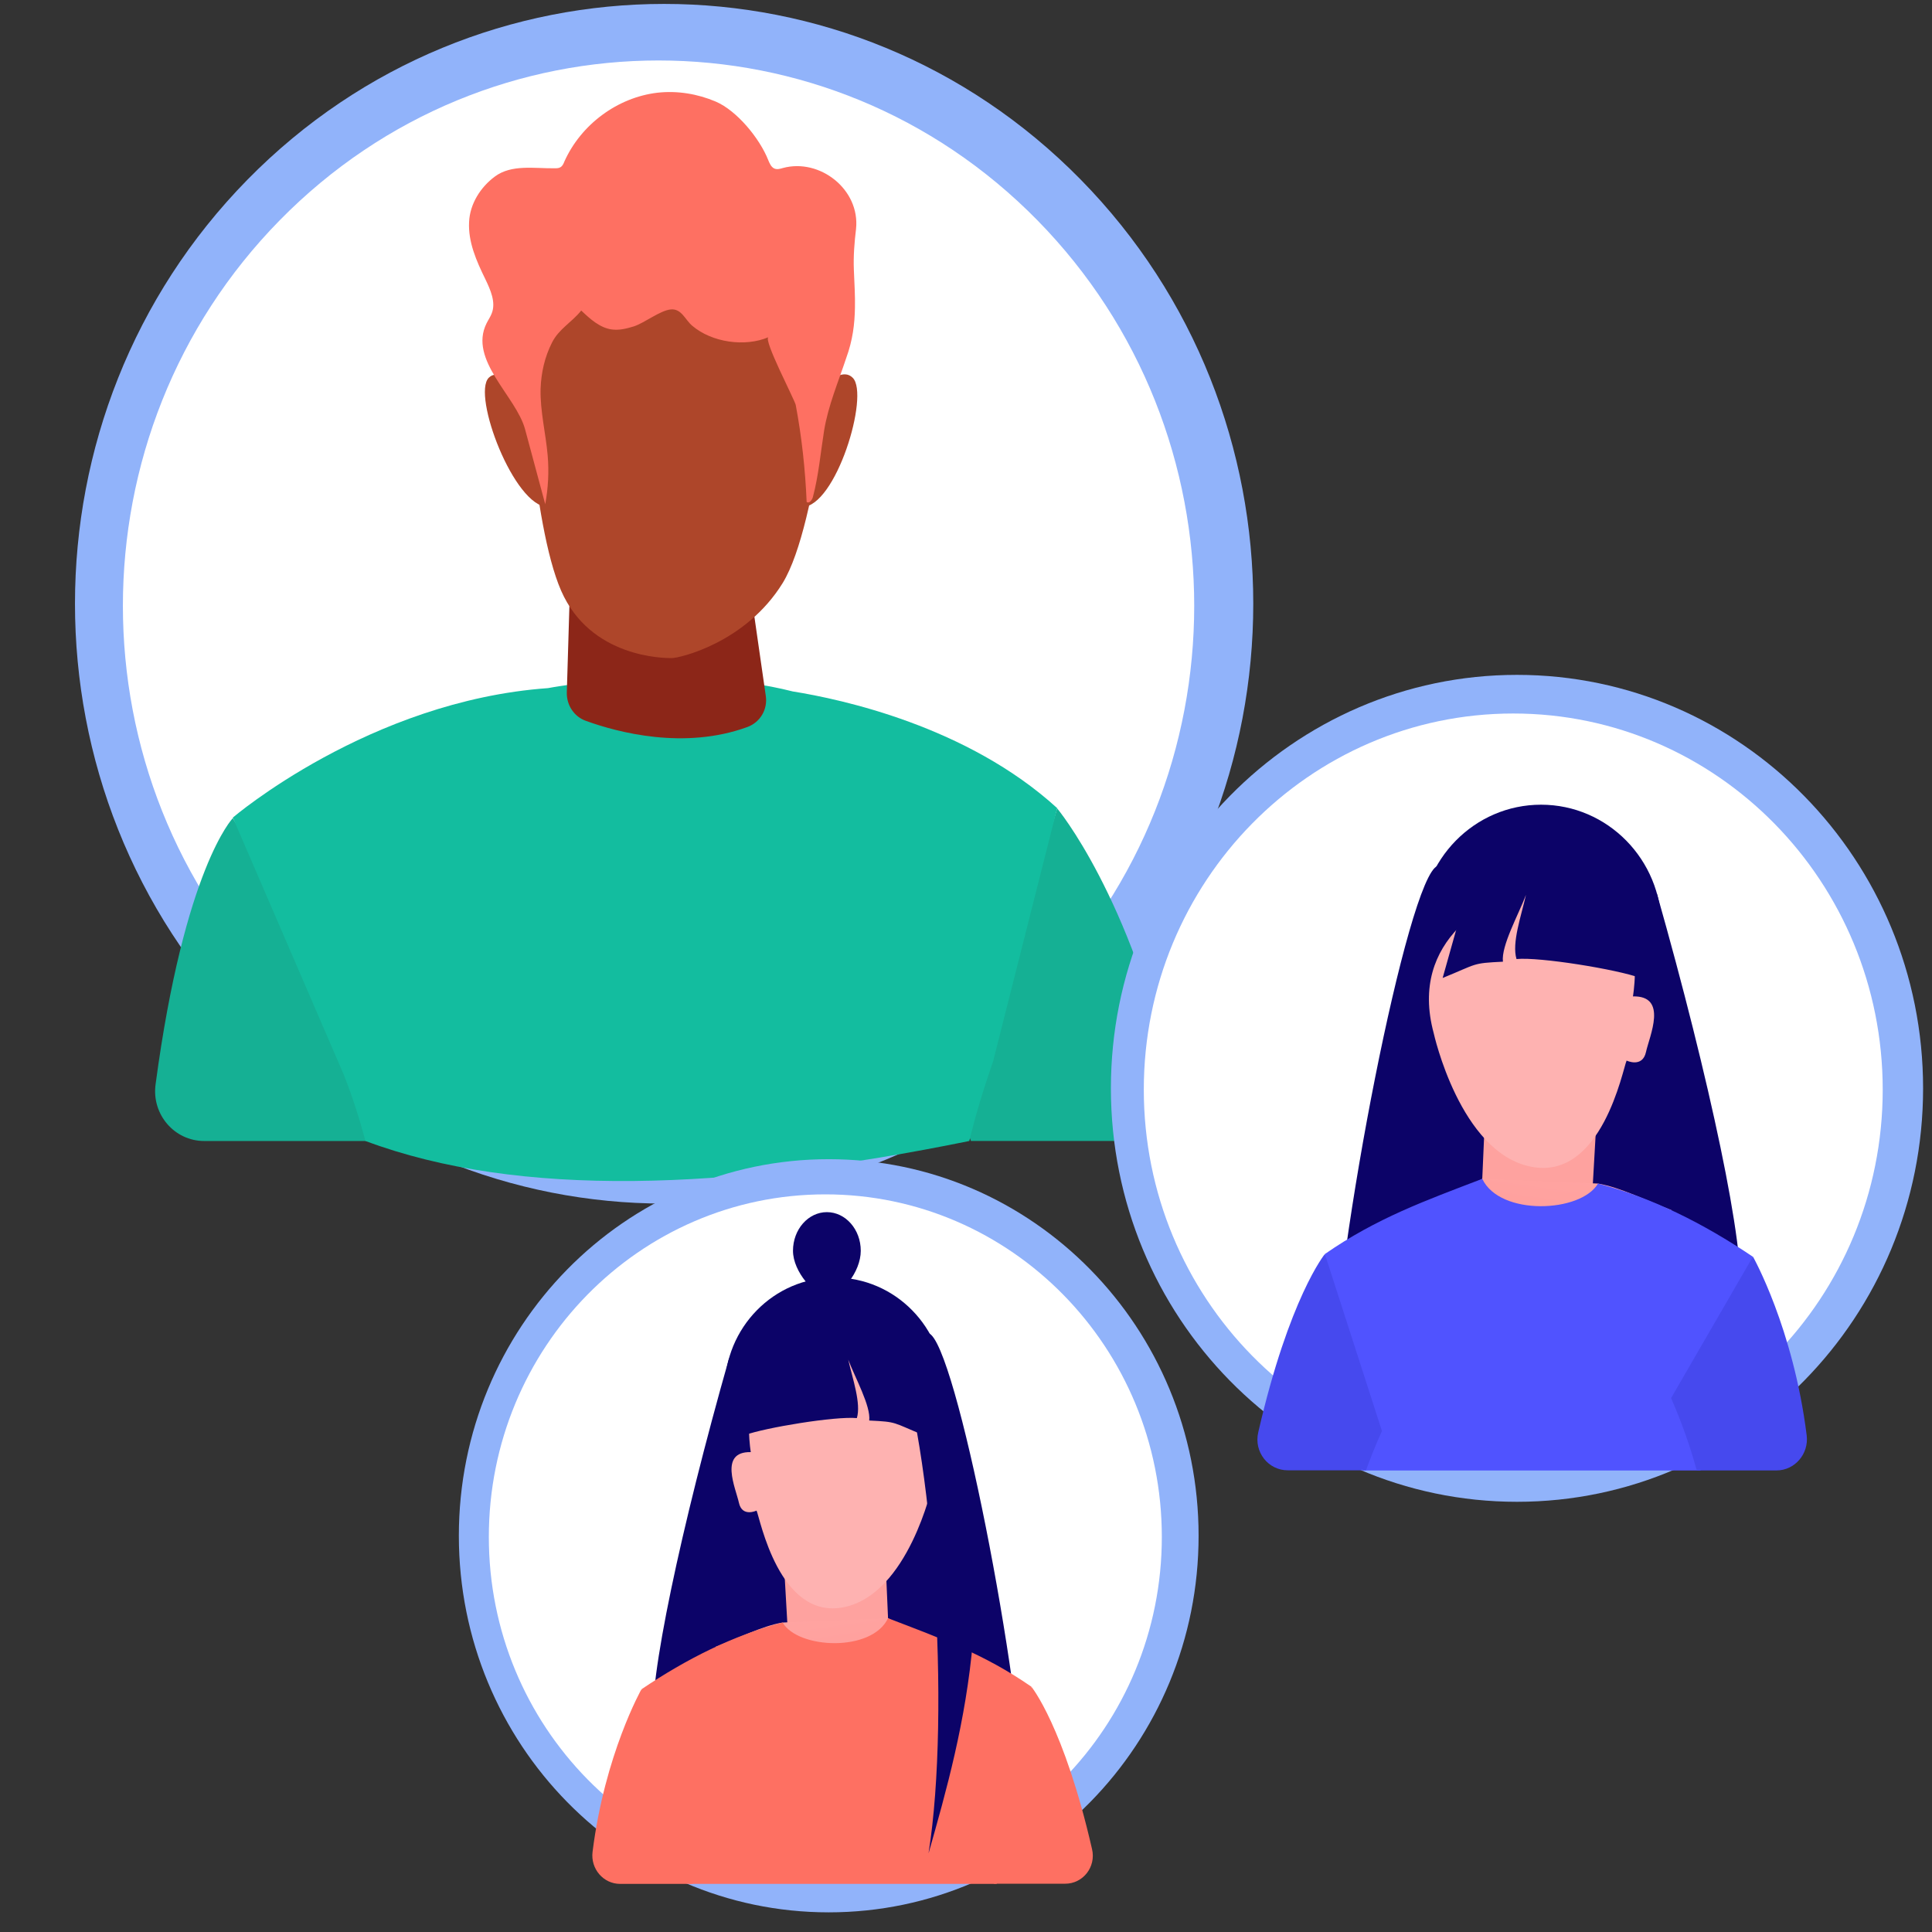 <svg width="100" height="100" viewBox="0 0 100 100" fill="none" xmlns="http://www.w3.org/2000/svg">
<rect x="0" y="0" width="100" height="100" fill="#333333" stroke="none"/>
<path d="M55.938 53.204C67.846 41.079 67.846 21.421 55.938 9.296C44.029 -2.828 24.721 -2.828 12.812 9.296C0.904 21.421 0.904 41.079 12.812 53.204C24.721 65.328 44.029 65.328 55.938 53.204Z" fill="#91B3FA"/>
<path d="M53.692 51.319C64.519 40.295 64.519 22.422 53.692 11.398C42.864 0.374 25.309 0.374 14.482 11.398C3.654 22.422 3.654 40.295 14.482 51.319C25.309 62.343 42.864 62.343 53.692 51.319Z" fill="white"/>
<path d="M18.971 59.058C19.409 56.987 19.748 55.635 19.748 55.635L12.05 42.348C12.05 42.348 9.55 44.922 8.053 56.124C7.841 57.677 9.027 59.058 10.567 59.058H18.971Z" fill="#15B094"/>
<path d="M60.666 56.08C58.519 46.373 54.719 41.843 54.719 41.843L49.889 58.121C49.889 58.121 50.03 58.438 50.256 59.056H58.321C59.86 59.056 61.005 57.604 60.666 56.08Z" fill="#15B094"/>
<path d="M18.915 59.057C26.839 62.019 37.602 61.617 50.172 59.057C50.469 57.82 50.864 56.483 51.401 54.944L54.72 41.829C50.073 37.587 43.548 36.192 41.034 35.789C35.2 34.308 28.364 35.617 28.364 35.617C19.113 36.278 12.051 42.318 12.051 42.318L17.785 55.605C18.237 56.742 18.604 57.892 18.915 59.057Z" fill="#13BD9F"/>
<path d="M29.536 29.23L29.338 35.846C29.324 36.507 29.72 37.097 30.327 37.312C31.994 37.916 35.426 38.822 38.688 37.629C39.352 37.384 39.748 36.708 39.635 36.004L38.66 29.23H29.536Z" fill="#8C2618"/>
<path d="M27.134 18.115C27.134 18.115 27.515 27.06 29.041 30.568C30.566 34.063 34.394 34.063 34.775 34.063C35.156 34.063 38.589 33.286 40.51 30.18C42.416 27.074 43.179 16.95 43.179 16.95C43.179 16.95 39.747 13.067 35.156 12.665C30.566 12.276 27.134 16.174 27.134 18.115Z" fill="#AE462A"/>
<path d="M41.514 21.341C41.514 21.341 43.265 18.666 44.141 19.558C45.017 20.45 43.265 26.245 41.514 26.245C39.762 26.259 41.514 21.341 41.514 21.341Z" fill="#AE462A"/>
<path d="M28.362 21.782C28.362 21.782 26.173 18.661 25.297 19.553C24.421 20.444 26.611 26.24 28.362 26.24V21.782Z" fill="#AE462A"/>
<path d="M44.252 15.915C44.266 15.311 44.224 14.678 44.196 13.973C44.167 13.254 44.224 12.55 44.309 11.845C44.52 9.803 42.43 8.178 40.523 8.696C40.382 8.739 40.227 8.782 40.085 8.725C39.916 8.653 39.831 8.451 39.761 8.279C39.323 7.171 38.15 5.733 37.049 5.259C36.102 4.856 35.057 4.684 34.026 4.799C31.964 5.043 30.071 6.438 29.21 8.365C29.167 8.48 29.111 8.595 29.012 8.653C28.927 8.71 28.814 8.71 28.701 8.71C27.67 8.725 26.47 8.494 25.608 9.142C24.873 9.688 24.323 10.551 24.28 11.486C24.224 12.521 24.662 13.513 25.114 14.434C25.382 14.994 25.679 15.642 25.453 16.217C25.382 16.404 25.269 16.562 25.184 16.735C24.238 18.633 26.71 20.502 27.176 22.213C27.529 23.508 27.868 24.802 28.221 26.096C28.376 25.262 28.419 24.414 28.348 23.58C28.249 22.429 27.953 21.279 27.981 20.128C28.009 19.294 28.193 18.474 28.574 17.727C28.941 17.008 29.591 16.691 30.085 16.073C30.537 16.504 31.046 16.965 31.653 17.051C32.049 17.108 32.43 17.008 32.811 16.893C33.376 16.706 34.181 16.059 34.732 16.015C35.283 15.972 35.467 16.562 35.834 16.864C36.851 17.727 38.56 17.971 39.775 17.453C39.492 17.569 41.131 20.689 41.187 20.962C41.498 22.616 41.681 24.299 41.752 25.981C41.879 26.082 42.035 25.881 42.077 25.722C42.373 24.601 42.472 23.436 42.656 22.285C42.868 20.991 43.39 19.769 43.8 18.532C44.139 17.597 44.238 16.778 44.252 15.915Z" fill="#FE7062"/>
<path d="M42.895 98.983C53.468 98.983 62.039 90.256 62.039 79.491C62.039 68.726 53.468 59.999 42.895 59.999C32.321 59.999 23.75 68.726 23.75 79.491C23.75 90.256 32.321 98.983 42.895 98.983Z" fill="#91B3FA"/>
<path d="M42.719 97.286C52.338 97.286 60.136 89.347 60.136 79.553C60.136 69.76 52.338 61.82 42.719 61.82C33.1 61.82 25.302 69.76 25.302 79.553C25.302 89.347 33.1 97.286 42.719 97.286Z" fill="white"/>
<path d="M43.194 77.696C46.332 77.696 48.877 75.106 48.877 71.91C48.877 68.715 46.332 66.124 43.194 66.124C40.055 66.124 37.511 68.715 37.511 71.91C37.511 75.106 40.055 77.696 43.194 77.696Z" fill="#0C0368"/>
<path d="M37.739 70.294C35.239 79.089 33.538 87.089 33.818 89.331L41.097 88.545L41.939 72.276L37.739 70.294Z" fill="#0C0368"/>
<path d="M45.807 69.384L44.808 89.269L53.051 93.733C52.876 86.938 49.464 69.473 48.07 69.009L45.807 69.384Z" fill="#0C0368"/>
<path d="M45.807 80.151L46.044 85.571L40.887 86.366L40.562 80.678L45.807 80.151Z" fill="#FEA29F"/>
<path d="M48.254 76.893C48.254 76.893 47.017 82.518 43.676 83.188C40.326 83.867 39.335 78.563 39.159 78.188C39.159 78.188 38.414 78.545 38.247 77.786C38.081 77.027 37.195 75.125 38.861 75.161C38.861 75.161 38.537 73.268 39.107 72.339C39.686 71.411 40.843 69.178 43.237 69.794C45.623 70.428 49.447 72.473 48.254 76.893Z" fill="#FEB2B1"/>
<path d="M45.965 83.759L49.236 85.527L44.947 90.313L37.028 85.241C38.239 84.786 39.422 84.169 40.501 83.982L45.965 83.759Z" fill="url(#paint0_linear_1976_2)"/>
<path d="M39.045 70.142C37.932 71.731 38.809 73.151 38.51 74.294C39.589 73.892 43.255 73.294 44.351 73.401C44.579 72.642 44.132 71.374 43.904 70.374C44.263 71.321 45.079 72.776 44.991 73.526C46.473 73.597 46.166 73.615 47.833 74.294L46.544 69.704C43.65 68.32 41.159 68.499 39.045 70.142Z" fill="#0C0368"/>
<path d="M44.553 64.74C44.553 65.847 43.536 67.08 42.799 67.08C42.194 67.08 41.045 65.839 41.045 64.74C41.045 63.633 41.834 62.74 42.799 62.74C43.764 62.74 44.553 63.633 44.553 64.74Z" fill="#0C0368"/>
<path d="M51.586 97.509L53.384 87.304C50.937 85.607 48.665 84.795 45.964 83.759C45.131 85.527 41.307 85.357 40.509 83.982C37.966 84.643 35.546 85.857 33.213 87.429L35.677 97.509H51.586Z" fill="url(#paint1_linear_1976_2)"/>
<path d="M56.523 95.706C55.068 89.357 53.384 87.304 53.384 87.304L50.691 95.652C50.691 95.652 51.016 96.322 51.446 97.501H55.12C56.05 97.51 56.743 96.635 56.523 95.706Z" fill="url(#paint2_linear_1976_2)"/>
<path d="M35.853 97.51C36.151 96.42 36.546 95.277 37.063 94.099L33.205 87.429C33.205 87.429 31.302 90.795 30.67 95.858C30.565 96.733 31.231 97.51 32.1 97.51H35.853Z" fill="url(#paint3_linear_1976_2)"/>
<path d="M46.359 69.794C48.271 74.714 49.227 88.59 48.061 95.929C49.885 89.527 52.165 81.402 48.683 70.472L46.359 69.794Z" fill="#0C0368"/>
<path d="M78.52 77.733C90.129 77.733 99.539 68.151 99.539 56.332C99.539 44.512 90.129 34.931 78.52 34.931C66.911 34.931 57.5 44.512 57.5 56.332C57.5 68.151 66.911 77.733 78.52 77.733Z" fill="#91B3FA"/>
<path d="M78.326 75.87C88.887 75.87 97.449 67.153 97.449 56.4C97.449 45.648 88.887 36.931 78.326 36.931C67.765 36.931 59.203 45.648 59.203 56.4C59.203 67.153 67.765 75.87 78.326 75.87Z" fill="white"/>
<path d="M79.764 54.357C76.319 54.357 73.525 51.513 73.525 48.004C73.525 44.495 76.319 41.651 79.764 41.651C83.21 41.651 86.004 44.495 86.004 48.004C86.004 51.513 83.21 54.357 79.764 54.357Z" fill="#0C0368"/>
<path d="M85.754 46.23C88.498 55.886 90.366 64.67 90.058 67.13L82.066 66.268L81.141 48.406L85.754 46.23Z" fill="#0C0368"/>
<path d="M76.895 45.231L77.993 67.064L68.942 71.965C69.135 64.505 72.88 45.329 74.411 44.819L76.895 45.231Z" fill="#0C0368"/>
<path d="M76.895 57.054L76.635 63.004L82.297 63.877L82.653 57.632L76.895 57.054Z" fill="#FEA29F"/>
<path d="M74.208 53.474C74.208 53.474 75.566 59.651 79.234 60.386C82.913 61.131 84.001 55.308 84.193 54.896C84.193 54.896 85.012 55.288 85.195 54.455C85.377 53.622 86.35 51.533 84.521 51.573C84.521 51.573 84.877 49.494 84.251 48.475C83.615 47.455 82.344 45.004 79.716 45.681C77.097 46.377 72.899 48.622 74.208 53.474Z" fill="#FEB2B1"/>
<path d="M76.721 61.016L73.13 62.957L77.838 68.211L86.533 62.643C85.204 62.143 83.904 61.467 82.72 61.261L76.721 61.016Z" fill="url(#paint4_linear_1976_2)"/>
<path d="M84.319 46.062C85.542 47.807 84.579 49.366 84.907 50.62C83.722 50.179 79.698 49.523 78.494 49.64C78.243 48.807 78.735 47.415 78.985 46.317C78.59 47.356 77.695 48.954 77.791 49.777C76.164 49.856 76.501 49.875 74.671 50.62L76.087 45.581C79.264 44.062 81.999 44.258 84.319 46.062Z" fill="#0C0368"/>
<path d="M70.55 76.113L68.576 64.908C71.263 63.045 73.757 62.153 76.722 61.016C77.637 62.957 81.835 62.77 82.712 61.261C85.504 61.986 88.161 63.319 90.723 65.045L88.017 76.113H70.55Z" fill="#5053FF"/>
<path d="M65.128 74.132C66.727 67.162 68.575 64.907 68.575 64.907L71.531 74.073C71.531 74.073 71.175 74.809 70.703 76.103H66.669C65.648 76.113 64.887 75.152 65.128 74.132Z" fill="#4649EE"/>
<path d="M87.824 76.11C87.496 74.914 87.063 73.659 86.495 72.365L90.732 65.042C90.732 65.042 92.821 68.738 93.514 74.296C93.63 75.257 92.898 76.11 91.945 76.11H87.824Z" fill="#4649EE"/>
<defs>
<linearGradient id="paint0_linear_1976_2" x1="41.382" y1="72.552" x2="44.139" y2="92.029" gradientUnits="userSpaceOnUse">
<stop stop-color="#FEBBBA"/>
<stop offset="1" stop-color="#FF928E"/>
</linearGradient>
<linearGradient id="paint1_linear_1976_2" x1="43.297" y1="52.849" x2="43.297" y2="71.565" gradientUnits="userSpaceOnUse">
<stop stop-color="#FF928E"/>
<stop offset="1" stop-color="#FE7062"/>
</linearGradient>
<linearGradient id="paint2_linear_1976_2" x1="53.628" y1="52.849" x2="53.628" y2="71.565" gradientUnits="userSpaceOnUse">
<stop stop-color="#FF928E"/>
<stop offset="1" stop-color="#FE7062"/>
</linearGradient>
<linearGradient id="paint3_linear_1976_2" x1="33.864" y1="52.849" x2="33.864" y2="71.565" gradientUnits="userSpaceOnUse">
<stop stop-color="#FF928E"/>
<stop offset="1" stop-color="#FE7062"/>
</linearGradient>
<linearGradient id="paint4_linear_1976_2" x1="81.753" y1="48.711" x2="78.726" y2="70.096" gradientUnits="userSpaceOnUse">
<stop stop-color="#FEBBBA"/>
<stop offset="1" stop-color="#FF928E"/>
</linearGradient>
</defs>
</svg>
